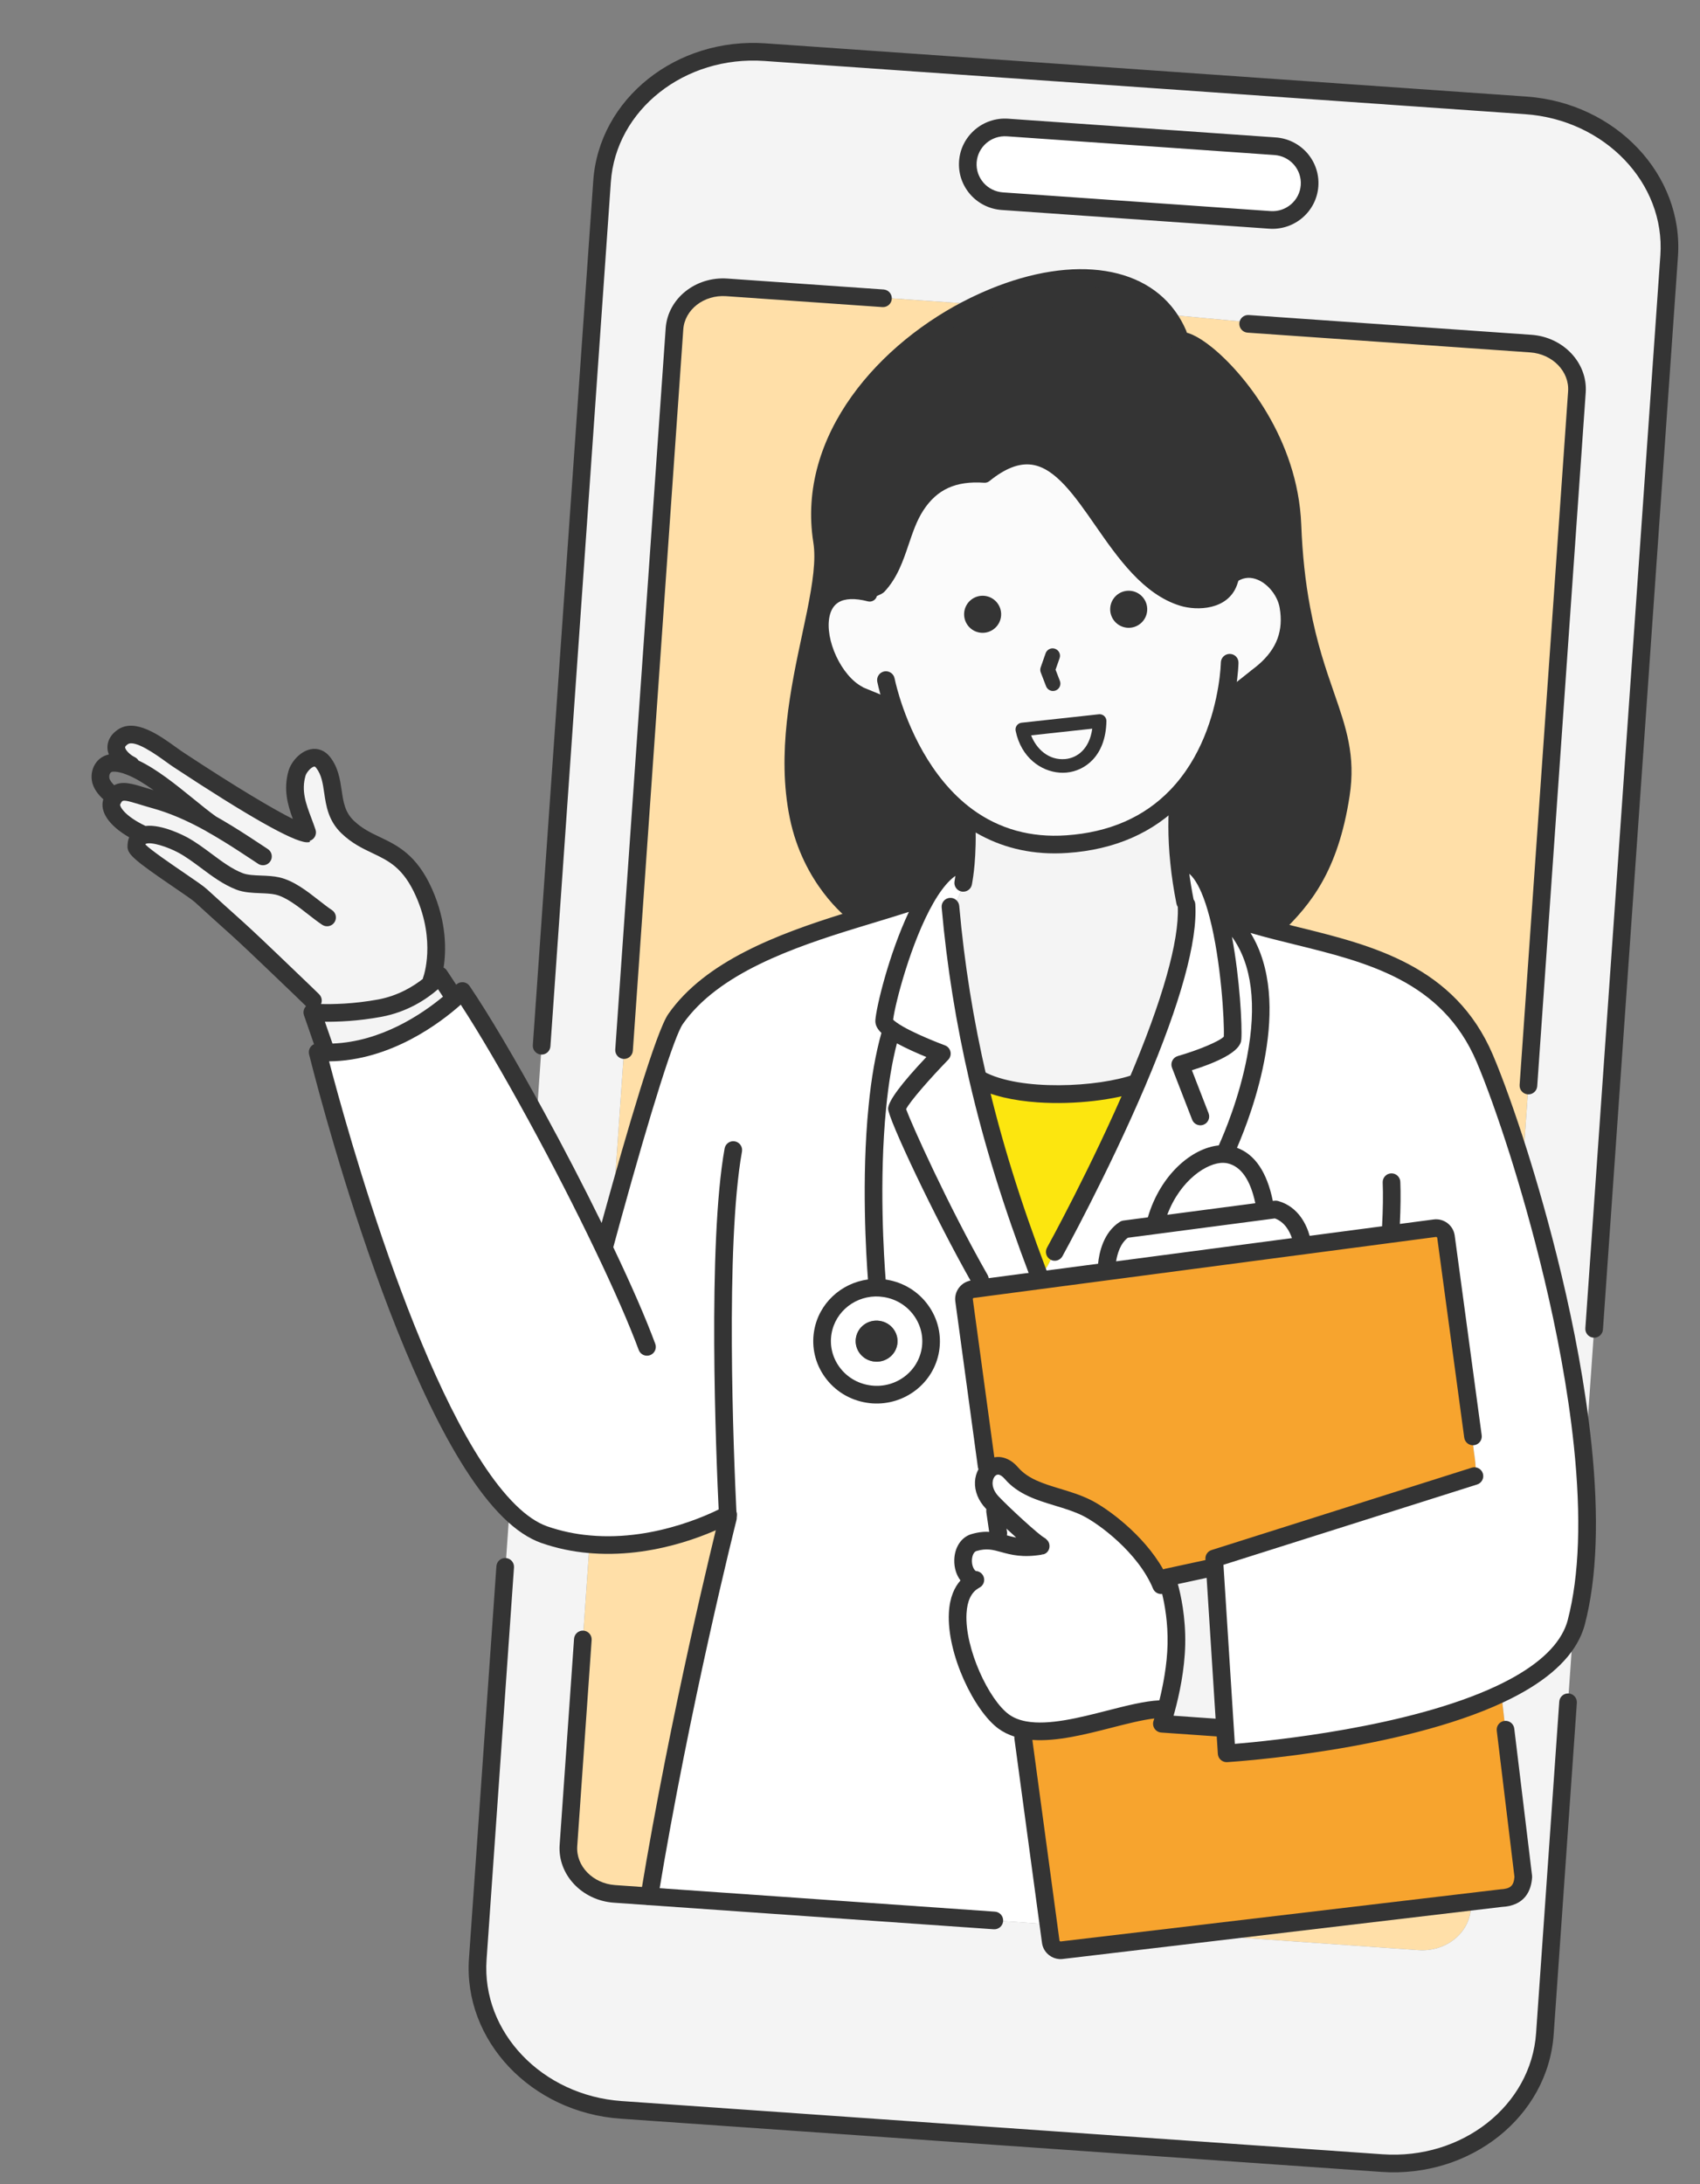 <svg width="443" height="569" viewBox="0 0 443 569" fill="none" xmlns="http://www.w3.org/2000/svg">
<rect x="0" y="0" width="443" height="569" fill="#808080" stroke="none"/>
<g clip-path="url(#clip0_3_45)">
<path d="M398.901 89.518L327.043 84.493L327.071 84.088L305.518 82.084L304.304 82.332C305.347 83.751 306.25 85.327 306.995 87.074L307.466 88.785C312.43 87.916 335.673 108.699 336.79 136.733C337.124 145.387 338.004 152.584 339.159 158.714C343.576 182.276 351.968 190.328 349.419 207.042C346.437 226.473 339.158 234.665 332.605 241.104L332.275 242.407C352.479 247.6 376.493 251.325 386.895 275.694C389.206 281.11 392.364 289.741 395.716 300.3L397.085 299.954L410.919 102.122C411.371 95.664 405.979 90.013 398.901 89.518Z" fill="#FFDFA8"/>
<path d="M316.198 503.401L316.317 504.333L369.633 508.061C376.712 508.556 382.836 503.73 383.289 497.252L383.081 495.469L316.198 503.405L316.198 503.401Z" fill="#FFDFA8"/>
<path d="M228.979 77.636L189.402 74.868C182.323 74.373 176.214 79.22 175.762 85.679L159.579 317.108C163.676 302.255 172.737 270.197 176.054 265.469C185.78 251.58 205.59 244.742 223.03 239.416L222.477 237.589C222.477 237.589 211.416 229.199 208.045 212.59C204.261 193.958 209.487 174.852 212.553 159.707C214.023 152.38 215.008 145.956 214.214 140.978C210.022 114.481 230.76 90.964 253.945 79.643C254.175 79.53 254.422 79.418 254.649 79.305L254.65 79.286L228.992 77.492L228.982 77.639L228.979 77.636Z" fill="#FFDFA8"/>
<path d="M153.621 402.306L148.132 480.808C147.679 487.286 153.053 492.916 160.134 493.411L169.212 494.046C177.545 443.387 189.692 395.424 189.692 395.424C189.692 395.424 189.676 395.145 189.639 394.626C188.127 395.444 172.106 403.948 153.625 402.303L153.621 402.306Z" fill="#FFDFA8"/>
<path d="M329.768 315.437L332.428 315.088C338.483 316.783 339.396 324.037 339.396 324.037L339.455 324.522L288.375 331.259L288.354 331.054C288.354 331.054 288.172 323.37 293.053 320.264L301.294 319.181L329.771 315.438L329.768 315.437Z" fill="#F4F4F4"/>
<path d="M332.262 38.095C334.939 38.283 337.269 39.514 338.906 41.381C340.527 43.247 341.442 45.709 341.256 48.368C340.885 53.671 336.258 57.662 330.92 57.289L261.206 52.414C258.549 52.228 256.199 50.996 254.562 49.129C252.941 47.263 252.026 44.801 252.212 42.142C252.583 36.839 257.21 32.847 262.549 33.221L332.262 38.095Z" fill="white"/>
<path d="M329.768 315.437L301.29 319.181L301.168 318.304C304.302 306.979 312.963 300.375 319.082 300.657C319.561 300.691 319.999 300.741 320.434 300.845C325.674 302.061 328.382 307.356 329.617 314.229L329.771 315.438L329.768 315.437Z" fill="#F4F4F4"/>
<path d="M303.994 410.979L306.614 410.407L316.551 408.261L319.219 450.234L302.768 449.083C302.768 449.083 303.256 447.643 303.9 445.309C304.968 441.382 306.414 434.902 306.556 428.402C306.706 421.222 305.33 415.352 304.526 412.642C304.214 411.568 303.997 410.982 303.997 410.982L303.994 410.979Z" fill="#F4F4F4"/>
<path d="M267.027 450.731C277.782 452.72 293.683 445.366 303.036 445.245L303.9 445.306C303.256 447.639 302.768 449.08 302.768 449.08L319.22 450.231L319.645 456.789C319.645 456.789 363.922 454.021 390.924 441.344L391.356 442.278L392.154 449.321L392.32 450.624L396.958 488.935C396.689 493.048 394.44 494.346 391.242 494.51L383.085 495.469L316.201 503.405L276.73 508.074C275.317 508.269 274.002 507.274 273.808 505.859L273.165 501.076L266.615 452.658L267.027 450.731Z" fill="#F7A42E"/>
<path d="M283.111 392.794C287.939 395.158 298.526 403.221 302.579 412.981L304.52 412.636C305.327 415.348 306.704 421.215 306.55 428.395C306.408 434.895 304.962 441.375 303.894 445.302L303.03 445.242C293.677 445.362 277.776 452.713 267.021 450.728C265.001 450.364 263.15 449.663 261.572 448.52C253.466 442.66 243.741 417.548 253.859 411.765L253.761 411.594C250.075 410.284 249.975 402.996 253.795 401.878C260.438 399.929 262.178 404.291 271.074 402.774L271.064 402.644C269.282 401.78 261.066 394.089 258.56 391.445C255.453 388.184 255.997 384.368 257.9 382.713C259.332 381.468 261.547 381.439 263.575 383.811C268.313 389.306 276.463 389.505 283.107 392.793L283.111 392.794Z" fill="white"/>
<path d="M302.583 412.981C298.53 403.219 287.942 395.158 283.114 392.794C276.47 389.508 268.319 389.306 263.581 383.811C261.553 381.439 259.342 381.468 257.906 382.714L257.095 381.902L251.227 338.786C251.032 337.372 252.027 336.057 253.457 335.863L255.67 335.575L270.98 333.548L288.372 331.259L339.452 324.522L373.866 319.977C375.299 319.783 376.61 320.779 376.808 322.193L383.84 374.224L383.864 374.39C383.651 377.435 384.716 380.389 384.508 383.359L384.221 384.556L316.408 406.018L316.545 408.258L306.608 410.403L303.988 410.975C303.988 410.975 304.205 411.561 304.517 412.635L302.576 412.981L302.583 412.981Z" fill="#F7A42E"/>
<path d="M296.287 282.135C286.543 305.001 274.871 326.148 274.871 326.148L274.974 326.249C273.631 327.778 273.279 330.465 271.281 331.632L270.598 331.898C265.057 317.312 259.375 300.539 254.883 281.231L255.201 281.16C265.512 286.822 286.669 285.536 296.215 282.111L296.287 282.135Z" fill="#FCE60F"/>
<path d="M307.283 224.765C307.6 227.885 308.099 231.277 308.836 234.978L309.208 235.705C309.883 246.632 303.63 264.875 296.284 282.135L296.212 282.111C286.666 285.535 265.508 286.822 255.198 281.16L254.88 281.231C251.708 267.548 249.126 252.579 247.67 236.214L247.712 236.123C249.227 236.045 250.282 232.301 251.229 230.117L250.998 230.008C251.235 228.733 251.485 226.998 251.665 224.945C251.949 221.663 252.071 217.56 251.811 213.117L252.096 212.73C258.689 217.542 267.17 220.662 278.003 219.909C291.224 219.007 300.335 213.912 306.597 207.398L307.047 207.836C306.709 212.68 306.586 218.129 307.283 224.761L307.283 224.765Z" fill="#F4F4F4"/>
<path d="M226.171 363.163C218.425 361.921 213.159 354.75 214.405 347.165C215.656 339.565 222.945 334.414 230.675 335.654C238.42 336.896 243.686 344.068 242.456 351.654C241.205 359.254 233.916 364.405 226.171 363.163ZM233.817 350.272C234.298 347.356 232.259 344.596 229.289 344.13C226.319 343.644 223.526 345.624 223.044 348.544C222.563 351.463 224.583 354.219 227.554 354.685C230.523 355.17 233.335 353.191 233.814 350.272L233.817 350.272Z" fill="white"/>
<path d="M337.438 159.945C337.391 159.552 337.322 159.153 337.258 158.739C336.169 152.485 328.926 146.457 322.824 150.545L322.501 149.777C312.55 144.23 300.343 113.61 301.602 109.07L300.531 108.527C283.524 103.455 255.534 104.654 245.853 114.35C238.058 122.164 233.829 133.326 231.54 143.468C230.943 146.095 230.545 154.465 226.354 154.618L226.167 155.389C218.307 153.345 214.547 156.238 213.551 160.797C212.077 167.617 216.815 178.192 223.321 181.558L223.587 181.819C224.255 180.894 225.373 180.265 226.637 180.222C228.562 180.15 230.223 181.444 230.63 183.189L231.843 183.087C234.21 190.717 240.07 205.215 252.217 214.052C258.956 218.929 267.622 222.091 278.691 221.336C292.199 220.434 301.504 215.279 307.897 208.693C316.784 199.555 320.069 187.597 321.3 180.238L322.177 180.338C322.312 178.407 323.907 176.857 325.948 176.777C326.911 176.751 327.832 177.057 328.525 177.609L328.957 177.116C334.707 172.984 338.358 167.64 337.444 159.946L337.438 159.945Z" fill="#FBFBFB"/>
<path d="M293.79 163.548C296.449 163.734 298.756 161.728 298.942 159.067C299.128 156.407 297.123 154.099 294.463 153.913C291.804 153.727 289.497 155.733 289.311 158.394C289.125 161.055 291.13 163.362 293.79 163.548Z" fill="#343434"/>
<path d="M255.724 164.856C258.384 165.042 260.69 163.036 260.876 160.375C261.062 157.715 259.057 155.407 256.398 155.221C253.739 155.035 251.432 157.041 251.246 159.702C251.06 162.363 253.065 164.67 255.724 164.856Z" fill="#343434"/>
<path d="M390.924 441.341L391.356 442.275L392.154 449.318L392.321 450.62L396.958 488.932C396.69 493.044 394.441 494.343 391.242 494.506L383.085 495.466L383.292 497.249C382.839 503.727 376.715 508.553 369.637 508.058L316.321 504.33L316.202 503.398L276.731 508.068C275.317 508.263 274.003 507.267 273.808 505.853L273.165 501.07L271.993 501.227L160.135 493.405C153.056 492.91 147.679 487.28 148.132 480.802L153.622 402.3C149.754 401.975 145.794 401.181 141.816 399.796C138.76 398.714 135.735 396.624 132.753 393.685L131.76 407.888L131.645 408.193L124.497 510.42C123.089 530.551 139.811 548.129 161.855 549.67L360.096 563.533C382.14 565.074 401.165 549.993 402.573 529.865L409.829 426.096L409.507 425.945C406.396 432.237 399.537 437.289 390.922 441.334L390.924 441.341Z" fill="#F4F4F4"/>
<path d="M397.583 27.449L199.345 13.587C177.301 12.045 158.295 27.128 156.888 47.256L139.876 290.54L139.685 290.636C145.731 301.7 151.915 313.693 157.219 324.795L157.522 324.652C157.522 324.652 158.319 321.703 159.579 317.108L175.762 85.679C176.214 79.22 182.32 74.373 189.402 74.868L228.979 77.636L228.989 77.488L254.647 79.282L254.646 79.302C273.961 70.085 294.799 69.348 304.304 82.332L305.518 82.084L327.072 84.088L327.043 84.493L398.901 89.518C405.979 90.013 411.371 95.664 410.919 102.122L397.085 299.954L395.716 300.3C402.322 321.25 409.632 349.843 412.417 376.406L413.308 376.304L434.957 66.704C436.365 46.572 419.623 28.993 397.58 27.452L397.583 27.449ZM330.92 57.289L261.206 52.414C258.549 52.228 256.199 50.996 254.562 49.129C252.941 47.263 252.026 44.801 252.212 42.142C252.583 36.839 257.21 32.847 262.549 33.221L332.262 38.095C334.939 38.283 337.269 39.514 338.906 41.381C340.527 43.247 341.442 45.709 341.256 48.368C340.885 53.671 336.258 57.662 330.92 57.289Z" fill="#F4F4F4"/>
<path d="M412.42 376.407C409.632 349.843 402.325 321.247 395.719 300.3C392.367 289.741 389.21 281.11 386.898 275.694C376.493 251.325 352.482 247.6 332.278 242.408C327.445 241.166 322.818 239.848 318.661 238.138L317.443 238.44C315.542 231.116 312.779 225.278 308.88 224.621L307.286 224.768C307.603 227.889 308.102 231.28 308.839 234.982L309.211 235.708C309.886 246.635 303.633 264.878 296.287 282.138C286.543 305.005 274.871 326.151 274.871 326.151L274.974 326.252C273.631 327.782 273.279 330.468 271.281 331.635L270.598 331.901C265.057 317.316 259.375 300.542 254.883 281.235C251.711 267.551 249.129 252.582 247.673 236.217L247.715 236.127C249.233 236.049 250.285 232.304 251.232 230.121L251.001 230.011C251.238 228.737 251.488 227.002 251.667 224.949L251.446 224.933C247.751 225.043 244.261 228.82 241.242 234.086L240.764 233.814C235.602 235.667 229.472 237.43 223.03 239.416C205.59 244.742 185.78 251.58 176.054 265.469C172.736 270.197 163.675 302.258 159.579 317.108C158.319 321.703 157.522 324.652 157.522 324.652L157.219 324.796C151.915 313.693 145.731 301.7 139.685 290.636C132.53 277.543 125.576 265.715 120.483 258.187C120.483 258.187 119.906 258.793 118.804 259.784C114.279 263.873 101.066 274.403 84.935 274.195C84.216 274.2 83.499 274.169 82.786 274.119C82.786 274.119 105.833 367.265 132.756 393.692C135.738 396.631 138.762 398.721 141.819 399.803C145.796 401.188 149.757 401.981 153.624 402.307C172.106 403.951 188.127 395.443 189.638 394.629C189.676 395.148 189.692 395.427 189.692 395.427C189.692 395.427 177.548 443.387 169.212 494.049L271.992 501.237L273.165 501.08L266.615 452.662L267.027 450.735C265.007 450.371 263.156 449.67 261.578 448.527C253.472 442.667 243.747 417.555 253.865 411.772L253.767 411.601C250.081 410.291 249.981 403.003 253.801 401.885C260.444 399.936 262.184 404.298 271.08 402.78L271.07 402.651C269.288 401.787 261.072 394.096 258.566 391.452C255.459 388.191 256.003 384.375 257.906 382.72L257.095 381.908L251.226 338.792C251.031 337.378 252.027 336.063 253.456 335.869L255.67 335.582L270.979 333.554L286.545 331.505L286.389 331.885L353.748 323.882L353.604 322.662L373.866 319.986C375.298 319.793 376.609 320.788 376.807 322.203L383.84 374.234L383.864 374.4C383.651 377.445 384.715 380.398 384.507 383.369L384.22 384.566L316.408 406.028L316.544 408.267L319.213 450.237L319.638 456.795C319.638 456.795 363.915 454.027 390.917 441.35C399.529 437.305 406.389 432.252 409.503 425.96C410.04 424.872 410.468 423.743 410.771 422.583C414.121 409.743 414.205 393.505 412.416 376.413L412.42 376.407ZM242.456 351.65C241.205 359.251 233.916 364.402 226.171 363.16C218.425 361.918 213.159 354.746 214.406 347.162C215.656 339.562 222.946 334.41 230.675 335.651C238.42 336.893 243.686 344.065 242.456 351.65Z" fill="white"/>
<path d="M112.93 255.723C113.994 254.764 114.535 254.121 114.535 254.121L118.035 259.436L118.804 259.784C114.279 263.873 101.066 274.403 84.935 274.195L84.933 273.956L81.388 263.751C81.388 263.751 89.096 264.474 98.992 262.639C105.807 261.363 110.591 257.809 112.93 255.723Z" fill="#F4F4F4"/>
<path d="M67.435 222.394C65.478 220.359 61.971 218.565 59.11 217.035C61.938 218.763 64.685 220.578 67.435 222.394ZM56.925 215.849C57.528 216.185 58.22 216.566 58.948 216.949C57.66 216.14 56.348 215.383 55.035 214.649C55.703 215.102 56.339 215.515 56.922 215.849L56.925 215.849ZM90.573 215.436C97.273 221.898 104.797 219.713 110.512 232.597C116.225 245.499 112.46 255.341 112.46 255.341L112.93 255.726C110.59 257.812 105.809 261.37 98.991 262.642C89.096 264.478 81.388 263.755 81.388 263.755L81.549 260.668C81.549 260.668 79.014 258.167 70.912 250.445C60.58 240.576 63.038 243.107 52.35 233.345C50.135 231.309 35.557 222.324 35.531 220.57C35.508 219.057 36.105 218.176 37.054 217.745L36.977 217.279C30.967 214.425 28.149 210.945 29.259 208.551C29.474 208.104 29.684 207.732 29.928 207.416C31.688 205.18 34.329 206.672 40.186 208.298C45.448 209.754 50.287 211.974 54.934 214.568C49.227 210.518 40.906 202.468 33.967 199.714L34.123 199.318C31.857 198.237 28.123 194.713 31.943 192.03C35.745 189.326 43.165 195.729 46.424 197.874C54.124 202.947 76.217 217.253 80.038 217.133L80.039 216.856C78.314 211.72 75.751 207.261 77.39 201.495C78.051 199.143 81.72 195.436 84.224 198.655C88.078 203.646 85.32 210.386 90.57 215.436L90.573 215.436Z" fill="#F4F4F4"/>
<path d="M169.055 496.34C168.985 496.335 168.911 496.326 168.838 496.315C167.584 496.108 166.738 494.925 166.945 493.675C174.822 445.788 186.242 399.743 187.374 395.22L187.346 394.792C186.561 378.616 184.365 324.08 188.824 299.211C189.046 297.961 190.234 297.124 191.492 297.354C192.741 297.577 193.574 298.771 193.347 300.024C188.974 324.418 191.158 378.518 191.933 394.516L191.987 395.271C192.002 395.511 191.982 395.755 191.924 395.987C191.803 396.466 179.707 444.438 171.483 494.418C171.288 495.599 170.23 496.422 169.058 496.34L169.055 496.34Z" fill="#343434"/>
<path d="M250.843 232.305C250.757 232.298 250.67 232.289 250.584 232.274C249.336 232.044 248.513 230.844 248.743 229.595C248.925 228.598 249.186 226.947 249.382 224.747C249.602 222.193 249.806 218.122 249.524 213.257C249.448 211.99 250.414 210.902 251.684 210.826C252.95 210.76 254.038 211.717 254.114 212.988C254.415 218.128 254.201 222.437 253.966 225.148C253.755 227.531 253.47 229.335 253.268 230.428C253.055 231.591 252.002 232.386 250.85 232.305L250.843 232.305Z" fill="#343434"/>
<path d="M259.982 401.743C258.926 401.669 258.03 400.871 257.871 399.781L257.026 393.968C256.843 392.709 257.715 391.544 258.969 391.36C260.214 391.176 261.392 392.046 261.575 393.305L262.42 399.118C262.603 400.377 261.731 401.543 260.477 401.726C260.311 401.75 260.145 401.758 259.985 401.746L259.982 401.743Z" fill="#343434"/>
<path d="M271.691 222.218C263.974 221.678 256.952 219.125 250.743 214.595C238.366 205.512 232.421 190.792 229.978 182.831C229.025 179.701 228.626 177.708 228.609 177.626C228.361 176.382 229.171 175.173 230.414 174.925C231.654 174.679 232.869 175.484 233.117 176.731C233.122 176.75 233.492 178.603 234.371 181.489C236.646 188.906 242.154 202.592 253.454 210.889C260.455 215.997 268.664 218.265 277.844 217.626C289.023 216.865 298.139 212.89 304.94 205.814C312.982 197.465 316.189 186.574 317.464 178.908C318.091 175.146 318.137 172.648 318.138 172.626C318.16 171.356 319.204 170.344 320.471 170.362C321.811 170.391 322.751 171.425 322.734 172.692C322.732 172.805 322.687 175.529 321.998 179.664C320.617 187.971 317.112 199.81 308.25 209.005C300.634 216.928 290.507 221.374 278.158 222.215C275.951 222.367 273.793 222.371 271.687 222.224L271.691 222.218Z" fill="#343434"/>
<path d="M270.688 334.854C269.786 334.791 268.973 334.198 268.669 333.289L268.584 333.067C268.527 332.921 268.472 332.775 268.422 332.626C261.501 314.417 256.476 298.226 252.647 281.753C249.121 266.537 246.745 251.709 245.385 236.415C245.273 235.152 246.207 234.033 247.472 233.921C248.71 233.805 249.85 234.743 249.965 236.01C251.304 251.088 253.646 265.708 257.126 280.71C260.908 296.977 265.876 312.98 272.752 331.077L272.866 331.385C272.924 331.531 272.978 331.677 273.029 331.825C273.432 333.032 272.783 334.332 271.58 334.735C271.286 334.834 270.984 334.871 270.692 334.851L270.688 334.854Z" fill="#343434"/>
<path d="M270.363 287.19C264.21 286.76 258.364 285.522 254.096 283.177C252.984 282.567 252.578 281.167 253.188 280.054C253.798 278.941 255.198 278.533 256.307 279.143C265.788 284.35 286.262 283.238 295.441 279.946C296.632 279.516 297.949 280.141 298.379 281.336C298.805 282.531 298.184 283.849 296.989 284.276C290.789 286.502 280.186 287.877 270.36 287.19L270.363 287.19Z" fill="#343434"/>
<path d="M415.255 348.503C413.99 348.415 413.035 347.315 413.123 346.05L432.668 66.544C433.986 47.703 418.176 31.197 397.422 29.745L199.184 15.883C178.441 14.433 160.497 28.579 159.179 47.419L143.433 272.608C143.344 273.874 142.245 274.83 140.98 274.741C139.716 274.653 138.76 273.553 138.849 272.288L154.596 47.099C156.087 25.728 176.235 9.666 199.505 11.293L397.747 25.156C421.026 26.784 438.75 45.493 437.255 66.864L417.71 346.371C417.622 347.636 416.523 348.592 415.258 348.504L415.255 348.503Z" fill="#343434"/>
<path d="M359.935 565.835L161.697 551.973C138.427 550.346 120.713 531.637 122.208 510.266L129.356 408.039C129.445 406.774 130.544 405.818 131.808 405.906C133.073 405.995 134.029 407.094 133.94 408.36L126.792 510.587C125.474 529.427 141.275 545.933 162.018 547.384L360.26 561.246C381.009 562.697 398.966 548.551 400.284 529.711L406.325 443.321C406.413 442.056 407.512 441.1 408.777 441.188C410.042 441.277 410.997 442.376 410.908 443.642L404.868 530.032C403.373 551.403 383.218 567.464 359.939 565.836L359.935 565.835Z" fill="#343434"/>
<path d="M330.759 59.582L261.049 54.708C257.859 54.484 254.943 53.041 252.837 50.648C250.732 48.225 249.698 45.151 249.92 41.981C250.379 35.423 256.115 30.466 262.709 30.927L332.419 35.802C335.607 36.025 338.522 37.468 340.632 39.862L340.641 39.872C342.733 42.284 343.766 45.361 343.545 48.528C343.086 55.087 337.35 60.043 330.756 59.582L330.759 59.582ZM262.388 35.514C258.321 35.229 254.786 38.274 254.504 42.302C254.368 44.245 255.004 46.132 256.297 47.62C257.587 49.092 259.393 49.983 261.367 50.121L331.077 54.995C335.144 55.28 338.679 52.235 338.961 48.208C339.097 46.268 338.461 44.38 337.175 42.893C335.875 41.414 334.072 40.526 332.098 40.388L262.388 35.514Z" fill="#343434"/>
<path d="M258.953 502.626L159.971 495.704C151.637 495.122 145.297 488.365 145.837 480.644L149.591 426.953C149.68 425.688 150.779 424.732 152.044 424.821C153.308 424.909 154.264 426.009 154.175 427.274L150.421 480.965C150.058 486.155 154.485 490.709 160.292 491.115L259.274 498.036C260.539 498.125 261.494 499.224 261.406 500.49C261.317 501.755 260.218 502.711 258.954 502.623L258.953 502.626Z" fill="#343434"/>
<path d="M398.127 285.109C396.862 285.021 395.906 283.921 395.995 282.656L408.63 101.962C408.993 96.772 404.557 92.218 398.743 91.811L325.088 86.661C323.824 86.573 322.868 85.473 322.957 84.207C323.045 82.942 324.144 81.986 325.409 82.075L399.064 87.225C407.407 87.808 413.757 94.565 413.218 102.283L400.582 282.977C400.494 284.242 399.395 285.198 398.13 285.109L398.127 285.109Z" fill="#343434"/>
<path d="M162.462 275.876C161.197 275.787 160.242 274.688 160.33 273.422L173.47 85.518C174.01 77.797 181.229 71.992 189.562 72.575L230.259 75.421C231.524 75.509 232.479 76.609 232.391 77.874C232.302 79.14 231.203 80.096 229.939 80.007L189.241 77.162C183.437 76.756 178.417 80.649 178.054 85.839L164.914 273.743C164.826 275.008 163.727 275.964 162.462 275.876Z" fill="#343434"/>
<path d="M414.707 376.166C411.517 345.776 402.816 315.156 397.91 299.605C394.785 289.765 391.543 280.721 389.013 274.79C379.106 251.589 357.498 246.269 338.433 241.573C336.549 241.109 334.685 240.649 332.85 240.179C328.68 239.109 323.841 237.777 319.564 236.019C319.482 235.984 319.4 235.956 319.318 235.931C319.309 235.93 319.302 235.93 319.293 235.926C319.236 235.909 319.179 235.895 319.122 235.882C316.67 227.49 313.438 223.055 309.265 222.35C308.009 222.133 306.827 222.98 306.614 224.234C306.4 225.487 307.246 226.673 308.496 226.886C309.373 227.034 312.445 228.347 315.218 239.02C318.174 250.352 319.089 266.011 318.911 270.075C317.819 271.257 312.374 273.562 306.919 275.13C306.297 275.309 305.78 275.737 305.494 276.318C305.208 276.898 305.178 277.57 305.41 278.171L310.657 291.703C310.99 292.562 311.778 293.104 312.642 293.165C312.969 293.187 313.305 293.14 313.633 293.014C314.817 292.555 315.403 291.224 314.944 290.04L310.596 278.827C323.189 274.87 323.406 271.767 323.48 270.707C323.724 267.219 323.08 254.981 321.031 244.048C326.243 251.252 327.57 261.753 324.96 275.371C322.92 286.002 319.06 295.169 317.594 298.41C310.731 299.079 302.442 305.855 299.116 317.148L292.752 317.984C292.419 318.028 292.098 318.145 291.818 318.325C287.517 321.062 286.422 326.394 286.146 329.234L253.151 333.585C251.849 333.762 250.692 334.437 249.9 335.482C249.111 336.524 248.772 337.811 248.953 339.098L254.819 382.214C254.847 382.413 254.905 382.598 254.976 382.774C254.444 383.743 254.124 384.864 254.067 386.044C253.952 388.512 254.959 390.996 256.898 393.029C258.036 394.232 261.6 397.702 264.819 400.574C263.85 400.406 262.976 400.164 262.119 399.927C259.631 399.24 257.062 398.528 253.156 399.674C250.528 400.443 248.767 403.069 248.675 406.371C248.616 408.455 249.222 410.353 250.292 411.748C248.776 413.45 247.486 416.087 247.269 420.154C246.693 430.974 253.913 445.822 260.229 450.388C261.432 451.26 262.811 451.937 264.331 452.425C264.313 452.601 264.313 452.781 264.339 452.967L271.531 506.178C271.708 507.468 272.379 508.616 273.424 509.405C274.196 509.992 275.102 510.326 276.026 510.391C276.351 510.414 276.677 510.404 276.999 510.359L391.359 496.803C397.484 496.489 399.032 492.434 399.25 489.083C399.26 488.941 399.257 488.799 399.238 488.656L394.601 450.344C394.447 449.085 393.316 448.192 392.045 448.339C390.786 448.493 389.886 449.637 390.04 450.897L394.651 488.984C394.455 491.32 393.602 492.083 390.976 492.222L276.415 505.796C276.272 505.819 276.104 505.681 276.087 505.554L269.022 453.295C269.045 453.296 269.064 453.298 269.086 453.299C275.462 453.745 282.944 451.832 289.638 450.118C293.704 449.076 297.586 448.085 300.8 447.706C300.675 448.108 300.598 448.331 300.594 448.344C300.366 449.019 300.462 449.761 300.86 450.354C301.254 450.946 301.902 451.324 302.611 451.374L317.066 452.384L317.357 456.936C317.434 458.097 318.358 459.001 319.485 459.079C319.588 459.087 319.688 459.087 319.791 459.082C321.618 458.967 364.819 456.14 391.902 443.42C401.867 438.743 408.483 433.206 411.571 426.967C412.187 425.722 412.671 424.436 413.006 423.152C416.144 411.117 416.717 395.307 414.711 376.163L414.707 376.166ZM318.838 302.951C318.864 302.953 318.889 302.958 318.918 302.96C318.947 302.962 318.976 302.957 319.008 302.96C319.32 302.981 319.611 303.012 319.913 303.084C323.411 303.894 325.831 307.387 327.122 313.468L304.176 316.482C307.575 307.411 314.618 302.817 318.838 302.951ZM293.899 322.47L332.219 317.432C334.818 318.366 336.083 320.846 336.663 322.565L290.847 328.611C291.155 326.651 291.936 323.969 293.896 322.469L293.899 322.47ZM302.127 442.977C298.193 443.183 293.474 444.389 288.494 445.661C281.37 447.484 273.294 449.549 267.431 448.465C265.656 448.147 264.138 447.538 262.922 446.655C257.681 442.868 251.377 429.453 251.859 420.394C252.035 417.086 253.094 414.855 255.003 413.762C255.03 413.748 255.121 413.69 255.175 413.652C256.27 413.122 256.764 411.82 256.286 410.689C255.928 409.848 255.132 409.33 254.277 409.29C253.662 408.853 253.233 407.71 253.269 406.496C253.297 405.491 253.677 404.307 254.447 404.083C257.099 403.304 258.691 403.744 260.896 404.353C263.374 405.04 266.463 405.892 271.592 405.014L271.573 404.874C271.602 404.866 271.632 404.856 271.665 404.848L271.69 404.998C272.94 404.786 273.67 403.617 273.454 402.366C273.37 401.866 273.11 401.435 272.752 401.113C272.567 400.9 272.341 400.716 272.076 400.578C270.726 399.874 263.155 392.951 260.226 389.857C259.159 388.737 258.601 387.455 258.655 386.255C258.689 385.502 258.975 384.828 259.411 384.446C259.754 384.147 260.042 384.19 260.146 384.174C260.634 384.209 261.25 384.623 261.837 385.313C265.31 389.341 270.203 390.826 274.935 392.261C277.364 392.999 279.876 393.758 282.102 394.86C286.219 396.874 296.553 404.458 300.46 413.865C300.805 414.696 301.581 415.219 302.422 415.277C302.563 415.287 302.703 415.281 302.846 415.265C303.526 418.088 304.372 422.779 304.253 428.351C304.135 433.868 303.012 439.405 302.124 442.98L302.127 442.977ZM310.264 447.3L305.811 446.989C305.906 446.653 306.008 446.292 306.116 445.909C307.284 441.611 308.708 435.091 308.853 428.446C309.005 421.282 307.686 415.423 306.932 412.691L314.435 411.073L316.77 447.758L310.267 447.303L310.264 447.3ZM408.554 421.995C408.299 422.978 407.926 423.969 407.449 424.936C404.838 430.217 398.949 435.037 389.947 439.262C367.121 449.982 331.149 453.55 321.785 454.322L318.815 407.671L384.916 386.751C386.127 386.368 386.798 385.075 386.414 383.867C386.031 382.656 384.736 381.984 383.529 382.368L315.719 403.83C314.713 404.147 314.052 405.111 314.118 406.161L314.134 406.43L303.499 408.733C303.365 408.763 303.236 408.805 303.11 408.858C297.97 399.736 288.417 392.835 284.129 390.735C281.572 389.471 278.878 388.654 276.269 387.861C271.976 386.561 267.917 385.328 265.324 382.319C263.538 380.232 261.708 379.685 260.486 379.593L260.463 379.591C260.007 379.559 259.554 379.592 259.109 379.671L253.503 338.471C253.492 338.396 253.51 338.323 253.557 338.261C253.61 338.194 253.677 338.154 253.752 338.146L374.171 322.26C374.34 322.24 374.503 322.351 374.528 322.505L381.561 374.536C381.73 375.797 382.882 376.675 384.145 376.508C385.402 376.338 386.283 375.179 386.113 373.922L379.078 321.884C378.71 319.218 376.247 317.339 373.557 317.706L364.783 318.864C364.989 314.676 365.03 310.987 364.905 307.896C364.855 306.627 363.788 305.639 362.517 305.692C361.249 305.742 360.261 306.813 360.314 308.081C360.439 311.192 360.388 314.958 360.161 319.273C360.156 319.341 360.158 319.409 360.159 319.477L341.282 321.968C340.534 319.285 338.46 314.402 333.04 312.884C332.743 312.802 332.428 312.777 332.122 312.82L331.683 312.876C330.161 305.392 327.021 300.744 322.341 299.033C326.198 290.146 337.142 261.332 325.875 243.057C327.882 243.646 329.854 244.175 331.696 244.646C333.543 245.12 335.424 245.584 337.323 246.053C356.227 250.705 375.77 255.519 384.776 276.611C387.251 282.412 390.439 291.307 393.518 301.008C398.372 316.391 406.979 346.676 410.128 376.663C412.076 395.257 411.544 410.515 408.547 422.011L408.554 421.995Z" fill="#343434"/>
<path d="M276.163 201.297C271.248 200.953 266.097 197.356 264.667 190.404C264.566 189.916 264.675 189.407 264.971 189.005C265.264 188.603 265.714 188.341 266.208 188.288L286.359 186.089C286.866 186.034 287.37 186.198 287.746 186.541C288.122 186.884 288.33 187.372 288.32 187.882C288.145 197.081 282.611 200.847 277.926 201.278C277.345 201.331 276.754 201.338 276.16 201.297L276.163 201.297ZM268.694 191.58C270.098 195.17 273.309 198.148 277.604 197.754C280.634 197.475 283.888 195.224 284.629 189.841L268.694 191.58Z" fill="#343434"/>
<path d="M274.264 180.018C273.542 179.967 272.874 179.508 272.595 178.788L271.21 175.205C271.043 174.777 271.038 174.302 271.187 173.871L272.473 170.204C272.827 169.196 273.929 168.666 274.933 169.02C275.941 169.375 276.47 170.477 276.116 171.482L275.068 174.474L276.196 177.393C276.581 178.389 276.087 179.506 275.092 179.892C274.82 179.999 274.537 180.037 274.264 180.018Z" fill="#343434"/>
<path d="M227.557 354.685C230.526 355.17 233.339 353.191 233.817 350.272C234.295 347.352 232.259 344.595 229.289 344.13C226.319 343.644 223.526 345.624 223.044 348.544C222.563 351.46 224.583 354.219 227.554 354.685L227.557 354.685Z" fill="#343434"/>
<path d="M347.26 180.523C345.172 174.5 342.804 167.676 341.055 158.356C339.787 151.631 339.022 144.535 338.718 136.658C337.834 114.463 323.789 97.398 315.63 90.812C312.98 88.674 310.75 87.391 308.97 86.977L308.857 86.562C308.834 86.48 308.804 86.397 308.771 86.317C307.987 84.474 307.007 82.747 305.862 81.189C301.009 74.559 293.179 70.887 283.215 70.561C274.316 70.272 263.874 72.756 253.789 77.57C253.686 77.621 253.576 77.671 253.469 77.725C253.339 77.787 253.209 77.849 253.092 77.905C240.611 84.001 229.653 93.091 222.235 103.497C213.715 115.45 210.282 128.516 212.303 141.28C213.029 145.83 212.171 151.786 210.657 159.323C210.267 161.255 209.845 163.23 209.399 165.319C206.446 179.139 202.772 196.339 206.15 212.974C208.948 226.757 216.751 235.059 219.938 237.964C202.541 243.376 183.766 250.452 174.173 264.146C170.948 268.739 163.253 295.15 157.36 316.498C157.153 317.255 156.958 317.961 156.78 318.62C152.185 309.232 147.025 299.283 141.698 289.531C134.2 275.807 127.339 264.218 122.383 256.897C121.994 256.321 121.365 255.954 120.676 255.897C119.934 255.854 119.35 256.081 118.879 256.542L116.453 252.855C116.234 252.523 115.936 252.263 115.594 252.085C116.274 247.756 116.462 240.359 112.609 231.662C108.619 222.666 103.524 220.241 99.032 218.1C96.609 216.946 94.321 215.857 92.163 213.776C89.863 211.562 89.477 208.927 89.025 205.878C88.618 203.119 88.16 199.989 86.036 197.242C84.734 195.566 82.889 194.818 80.969 195.197C78.189 195.741 75.841 198.511 75.176 200.869C73.819 205.654 74.939 209.602 76.309 213.358C71.306 210.868 61.693 205.19 47.681 195.954C47.175 195.622 46.564 195.182 45.883 194.689C41.602 191.605 35.128 186.937 30.616 190.152C28.14 191.893 27.922 193.995 28.013 195.092C28.057 195.609 28.181 196.098 28.358 196.566C27.118 196.814 25.98 197.497 25.167 198.518C24.088 199.869 23.649 201.678 23.956 203.465C24.302 205.525 25.794 207.218 26.919 208.235C25.919 211.474 28.419 215.108 33.662 218.141C33.387 218.799 33.214 219.61 33.228 220.605C33.255 222.582 35.051 224.154 45.231 231.092C47.638 232.732 50.126 234.429 50.796 235.044C54.568 238.49 56.705 240.408 58.344 241.878C61.3 244.531 62.651 245.742 69.322 252.112C76.184 258.65 79.065 261.459 79.756 262.137C79.694 262.2 79.631 262.267 79.574 262.34C79.092 262.955 78.954 263.775 79.213 264.513L81.825 272.038C81.518 272.178 81.239 272.384 81.018 272.649C80.546 273.214 80.371 273.966 80.546 274.682C81.495 278.512 104.061 368.767 131.134 395.341C134.43 398.589 137.764 400.82 141.054 401.983C145.028 403.368 149.185 404.249 153.409 404.606C153.755 404.636 154.102 404.664 154.448 404.688C172.149 405.926 187.264 398.501 190.699 396.663C191.802 396.159 192.328 394.872 191.882 393.731C191.416 392.549 190.082 391.969 188.902 392.432C188.816 392.464 188.618 392.57 188.534 392.612C186.825 393.535 171.359 401.62 153.803 400.024C149.955 399.7 146.173 398.897 142.573 397.645C139.932 396.711 137.17 394.833 134.354 392.061C110.86 369.001 89.931 292.476 85.757 276.509C101.848 276.359 114.896 266.359 120.067 261.741C124.787 268.971 130.958 279.492 137.659 291.75C143.939 303.243 149.983 315.017 155.135 325.802C160.054 336.061 163.966 345.016 166.444 351.702C166.886 352.892 168.202 353.5 169.397 353.058C170.586 352.618 171.195 351.292 170.752 350.103C168.283 343.436 164.604 334.972 159.818 324.939C160.057 324.061 160.77 321.429 161.787 317.727C169.738 288.91 175.772 269.867 177.929 266.794C187.132 253.656 206.377 246.911 223.699 241.619C225.275 241.135 226.834 240.66 228.363 240.199C231.312 239.304 234.16 238.442 236.843 237.574C231.623 248.647 228.35 262.341 228.109 265.778C228.015 267.133 228.754 268.224 229.687 269.103C228.162 274.525 227.036 280.94 226.342 288.195C224.44 307.136 225.726 327.407 226.179 333.333C219.191 334.27 213.319 339.592 212.137 346.8C211.442 351.024 212.444 355.281 214.967 358.781C217.552 362.37 221.399 364.734 225.805 365.442C226.306 365.522 226.805 365.58 227.302 365.615C235.709 366.203 243.352 360.376 244.723 352.028C245.409 347.797 244.394 343.54 241.868 340.039C239.283 336.456 235.435 334.096 231.036 333.388C230.957 333.376 230.873 333.367 230.794 333.355C230.384 328.146 229.008 307.685 230.92 288.641C231.528 282.3 232.468 276.659 233.722 271.819C236.221 273.181 239.188 274.476 241.399 275.383C234.923 282.23 231.57 286.727 231.428 288.767C231.262 291.131 243.71 317.485 253.371 334.453C253.765 335.145 254.468 335.556 255.21 335.608C255.647 335.638 256.098 335.544 256.508 335.311C257.61 334.682 257.995 333.279 257.366 332.176C246.902 313.806 237.467 292.678 236.118 288.956C237.12 286.938 242.413 280.902 247.084 276.103C247.626 275.547 247.853 274.75 247.677 273.988C247.504 273.228 246.961 272.609 246.231 272.338C246.143 272.306 237.43 269.086 233.671 266.412C233.174 266.058 232.894 265.806 232.741 265.653C233.261 261.397 237.41 245.376 243.232 235.239C246.152 230.153 249.093 227.312 251.514 227.242C252.784 227.205 253.781 226.145 253.743 224.878C253.738 224.684 253.705 224.497 253.654 224.316C253.85 221.745 253.995 218.047 253.774 213.697C253.987 213.321 254.069 212.885 254.002 212.454C253.925 211.945 253.651 211.49 253.236 211.187C241.847 202.828 236.307 189.057 234.019 181.593C233.751 180.722 232.916 180.157 232.007 180.236L230.82 180.336C230.32 180.379 229.862 180.612 229.535 180.986L225.002 179.12C224.916 179.052 224.823 178.994 224.727 178.942C219.262 176.091 214.865 166.637 216.171 160.557C216.537 158.876 217.319 157.652 218.498 156.931C220.19 155.891 222.835 155.801 226.149 156.666C226.65 156.797 227.184 156.722 227.632 156.453C228.066 156.193 228.379 155.773 228.507 155.281C228.574 155.251 228.64 155.22 228.7 155.195C229.583 154.798 230.103 154.554 230.497 154.13C233.844 150.552 235.349 146.097 236.805 141.79C237.879 138.618 238.891 135.623 240.577 133.02C244.16 127.487 249.062 125.251 256.471 125.769C256.959 125.803 257.44 125.653 257.82 125.344C261.964 121.993 265.59 120.594 268.918 121.072C275.031 121.945 280.072 129.201 285.412 136.885C291.265 145.311 297.904 154.86 307.542 157.813C311.986 159.173 319.929 158.928 322.325 152.472C322.464 152.101 322.595 151.707 322.717 151.296C324.301 150.377 326.009 150.3 327.801 151.064C330.561 152.241 332.943 155.306 333.461 158.325L333.494 158.543C333.543 158.853 333.59 159.15 333.625 159.443C334.299 165.213 332.198 169.836 327.035 173.913C327.035 173.913 327.032 173.909 327.029 173.906L326.538 174.294C326.391 174.407 326.241 174.519 326.089 174.627C326 174.692 325.918 174.767 325.841 174.846L321.9 177.969C321.606 177.696 321.229 177.509 320.8 177.459L319.939 177.364C318.912 177.25 317.985 177.953 317.818 178.968C316.536 186.685 313.305 197.652 305.197 206.067C304.71 206.575 304.557 207.278 304.726 207.913C304.44 212.088 304.223 217.773 304.986 225.004C305.323 228.342 305.855 231.849 306.569 235.433C306.632 235.741 306.757 236.018 306.921 236.265C307.305 245.157 302.903 260.69 294.16 281.241C284.578 303.728 272.963 324.833 272.845 325.041C272.232 326.154 272.634 327.551 273.746 328.167C274.047 328.334 274.373 328.427 274.694 328.45C275.558 328.51 276.42 328.077 276.867 327.266C276.985 327.054 288.707 305.756 298.385 283.044C307.673 261.211 312.08 245.239 311.485 235.57C311.456 235.107 311.292 234.689 311.036 234.342C310.55 231.884 310.154 229.465 309.851 227.116C311.93 228.614 313.955 232.771 315.554 238.931C315.817 239.956 316.861 240.574 317.885 240.32L318.496 240.169C322.858 241.91 327.64 243.223 331.776 244.286C332.273 244.415 332.798 244.339 333.242 244.076C333.683 243.813 334.003 243.387 334.128 242.889L334.328 242.106C341.336 235.163 348.352 226.63 351.311 207.336C352.911 196.862 350.409 189.651 347.244 180.525L347.26 180.523ZM28.494 202.691C28.407 202.185 28.505 201.711 28.766 201.384C28.88 201.24 29.076 201.066 29.37 201.051C30.416 200.989 31.672 201.258 33.117 201.849C35.28 202.707 37.64 204.16 40.027 205.863C39.199 205.625 38.438 205.391 37.739 205.177C34.559 204.203 31.906 203.391 29.753 204.57C29.141 203.96 28.582 203.236 28.491 202.691L28.494 202.691ZM83.164 259.028C83.14 259.004 80.523 256.426 72.5 248.781C65.781 242.363 64.412 241.134 61.419 238.449C59.786 236.986 57.658 235.075 53.907 231.65C53.04 230.857 51.034 229.474 47.825 227.29C44.79 225.219 39.334 221.5 37.88 220.014C37.921 219.878 37.975 219.853 37.995 219.845C39.346 219.242 43.652 220.592 46.6 222.205C48.548 223.271 50.428 224.668 52.415 226.149C55.272 228.279 58.228 230.477 61.583 231.77C63.552 232.531 65.74 232.613 67.857 232.699C69.304 232.756 70.675 232.809 71.811 233.073C74.547 233.716 77.593 236.095 80.278 238.196C81.56 239.196 82.768 240.142 83.964 240.936C85.022 241.639 86.448 241.348 87.151 240.294C87.854 239.236 87.567 237.809 86.51 237.105C85.462 236.409 84.321 235.516 83.112 234.573C80.054 232.181 76.582 229.469 72.856 228.595C71.295 228.234 69.644 228.167 68.042 228.107C66.221 228.038 64.497 227.965 63.238 227.48C60.467 226.415 57.888 224.495 55.16 222.462C53.133 220.952 51.036 219.391 48.805 218.17C48.069 217.767 42.258 214.691 37.917 215.182C32.27 212.489 31.137 209.96 31.323 209.56C31.493 209.217 31.625 208.981 31.735 208.843C32.114 208.36 33.118 208.575 36.396 209.579C37.337 209.868 38.392 210.19 39.572 210.518C44.114 211.775 48.6 213.679 53.677 216.5C53.753 216.557 53.83 216.608 53.914 216.656C55.193 217.374 56.474 218.113 57.734 218.901C57.796 218.938 57.868 218.978 57.939 219.015C60.745 220.732 63.505 222.555 66.159 224.309L67.254 225.034C67.599 225.265 67.981 225.388 68.366 225.415C69.162 225.471 69.965 225.111 70.441 224.395C71.144 223.337 70.859 221.91 69.802 221.207L68.701 220.478C65.994 218.691 63.191 216.84 60.311 215.079C60.246 215.042 60.175 215.002 60.106 214.965C58.852 214.18 57.574 213.442 56.299 212.723C56.292 212.72 56.286 212.716 56.28 212.709C56.274 212.706 56.271 212.702 56.265 212.698C54.556 211.485 52.557 209.864 50.442 208.144C45.918 204.471 40.838 200.353 36.093 198.139C35.867 197.765 35.538 197.452 35.113 197.251C33.905 196.673 32.658 195.417 32.6 194.713C32.578 194.434 33.059 194.064 33.276 193.911C35.119 192.601 40.785 196.679 43.202 198.423C43.948 198.96 44.612 199.438 45.161 199.8C64.544 212.577 76.202 219.179 79.829 219.433C79.881 219.436 79.932 219.44 79.98 219.44C80.338 219.452 80.62 219.388 80.757 219.356L80.697 219.064C80.72 219.056 80.746 219.051 80.769 219.043C81.972 218.64 82.621 217.336 82.218 216.133C81.881 215.135 81.52 214.164 81.159 213.203C79.722 209.385 78.482 206.083 79.604 202.127C79.849 201.257 81.029 199.881 81.856 199.719C81.954 199.703 82.095 199.668 82.406 200.071C83.79 201.862 84.109 204.037 84.481 206.558C84.979 209.952 85.546 213.8 88.976 217.1C91.672 219.699 94.41 221.004 97.057 222.264C101.378 224.322 105.108 226.096 108.407 233.537C113.614 245.288 110.366 254.382 110.307 254.532C110.244 254.696 110.203 254.864 110.182 255.03C107.788 256.919 103.811 259.407 98.572 260.386C92.081 261.588 86.519 261.651 83.66 261.574C84.019 260.731 83.854 259.719 83.16 259.034L83.164 259.028ZM86.639 271.874L84.666 266.191C87.947 266.227 93.254 266.043 99.414 264.902C106.154 263.64 111.096 260.362 114.145 257.715L115.429 259.664C110.038 264.144 99.388 271.41 86.639 271.874ZM229.222 337.796C229.585 337.821 229.946 337.863 230.31 337.92C233.497 338.43 236.277 340.135 238.145 342.722C239.954 345.224 240.68 348.267 240.192 351.276C239.149 357.616 233.036 361.946 226.536 360.888C223.346 360.377 220.565 358.669 218.701 356.08C216.899 353.578 216.182 350.543 216.677 347.53C217.663 341.545 223.165 337.366 229.225 337.79L229.222 337.796Z" fill="#343434"/>
<path d="M332.444 243.397C331.905 243.36 331.373 243.132 330.966 242.716C330.075 241.811 330.089 240.354 330.997 239.465C337.623 232.951 344.33 225.054 347.146 206.693C348.587 197.253 346.356 190.817 343.266 181.909C341.13 175.747 338.708 168.761 336.901 159.137C335.595 152.209 334.805 144.909 334.494 136.821C333.437 110.327 312.326 91.433 307.91 91.066C306.861 91.48 305.642 91.069 305.067 90.057C304.441 88.951 304.833 87.549 305.938 86.923C306.281 86.727 306.658 86.592 307.066 86.521C309.153 86.157 312.117 87.5 315.861 90.521C324.068 97.143 338.197 114.311 339.087 136.639C339.392 144.5 340.152 151.579 341.419 158.284C343.162 167.578 345.521 174.389 347.607 180.402C350.788 189.578 353.301 196.821 351.691 207.389C348.661 227.145 341.396 235.687 334.216 242.743C333.727 243.222 333.077 243.441 332.444 243.397Z" fill="#343434"/>
<path d="M222.311 239.882C221.881 239.852 221.456 239.7 221.088 239.422C220.607 239.059 209.293 230.309 205.791 213.046C202.398 196.336 206.081 179.097 209.043 165.242C209.484 163.185 209.911 161.185 210.304 159.25C211.809 151.751 212.662 145.834 211.947 141.339C207.509 113.286 229.338 89.099 252.941 77.575L253.642 77.24C276.064 66.54 296.677 68.008 306.167 80.974C307.328 82.55 308.321 84.301 309.119 86.174C309.618 87.341 309.076 88.691 307.908 89.191C306.738 89.69 305.392 89.144 304.893 87.979C304.234 86.432 303.418 84.991 302.464 83.698C293.221 71.074 272.288 73.441 255.645 81.382L254.965 81.709C224.315 96.678 213.558 122.084 216.491 140.621C217.316 145.791 216.418 152.174 214.818 160.163C214.419 162.12 213.988 164.136 213.546 166.209C210.526 180.344 207.102 196.368 210.306 212.135C213.452 227.627 223.775 235.685 223.879 235.764C224.887 236.534 225.08 237.974 224.312 238.986C223.825 239.626 223.068 239.938 222.32 239.886L222.311 239.882Z" fill="#343434"/>
</g>
<defs>
<clipPath id="clip0_3_45">
<rect width="405" height="542" fill="white" transform="translate(38) rotate(4)"/>
</clipPath>
</defs>
</svg>
